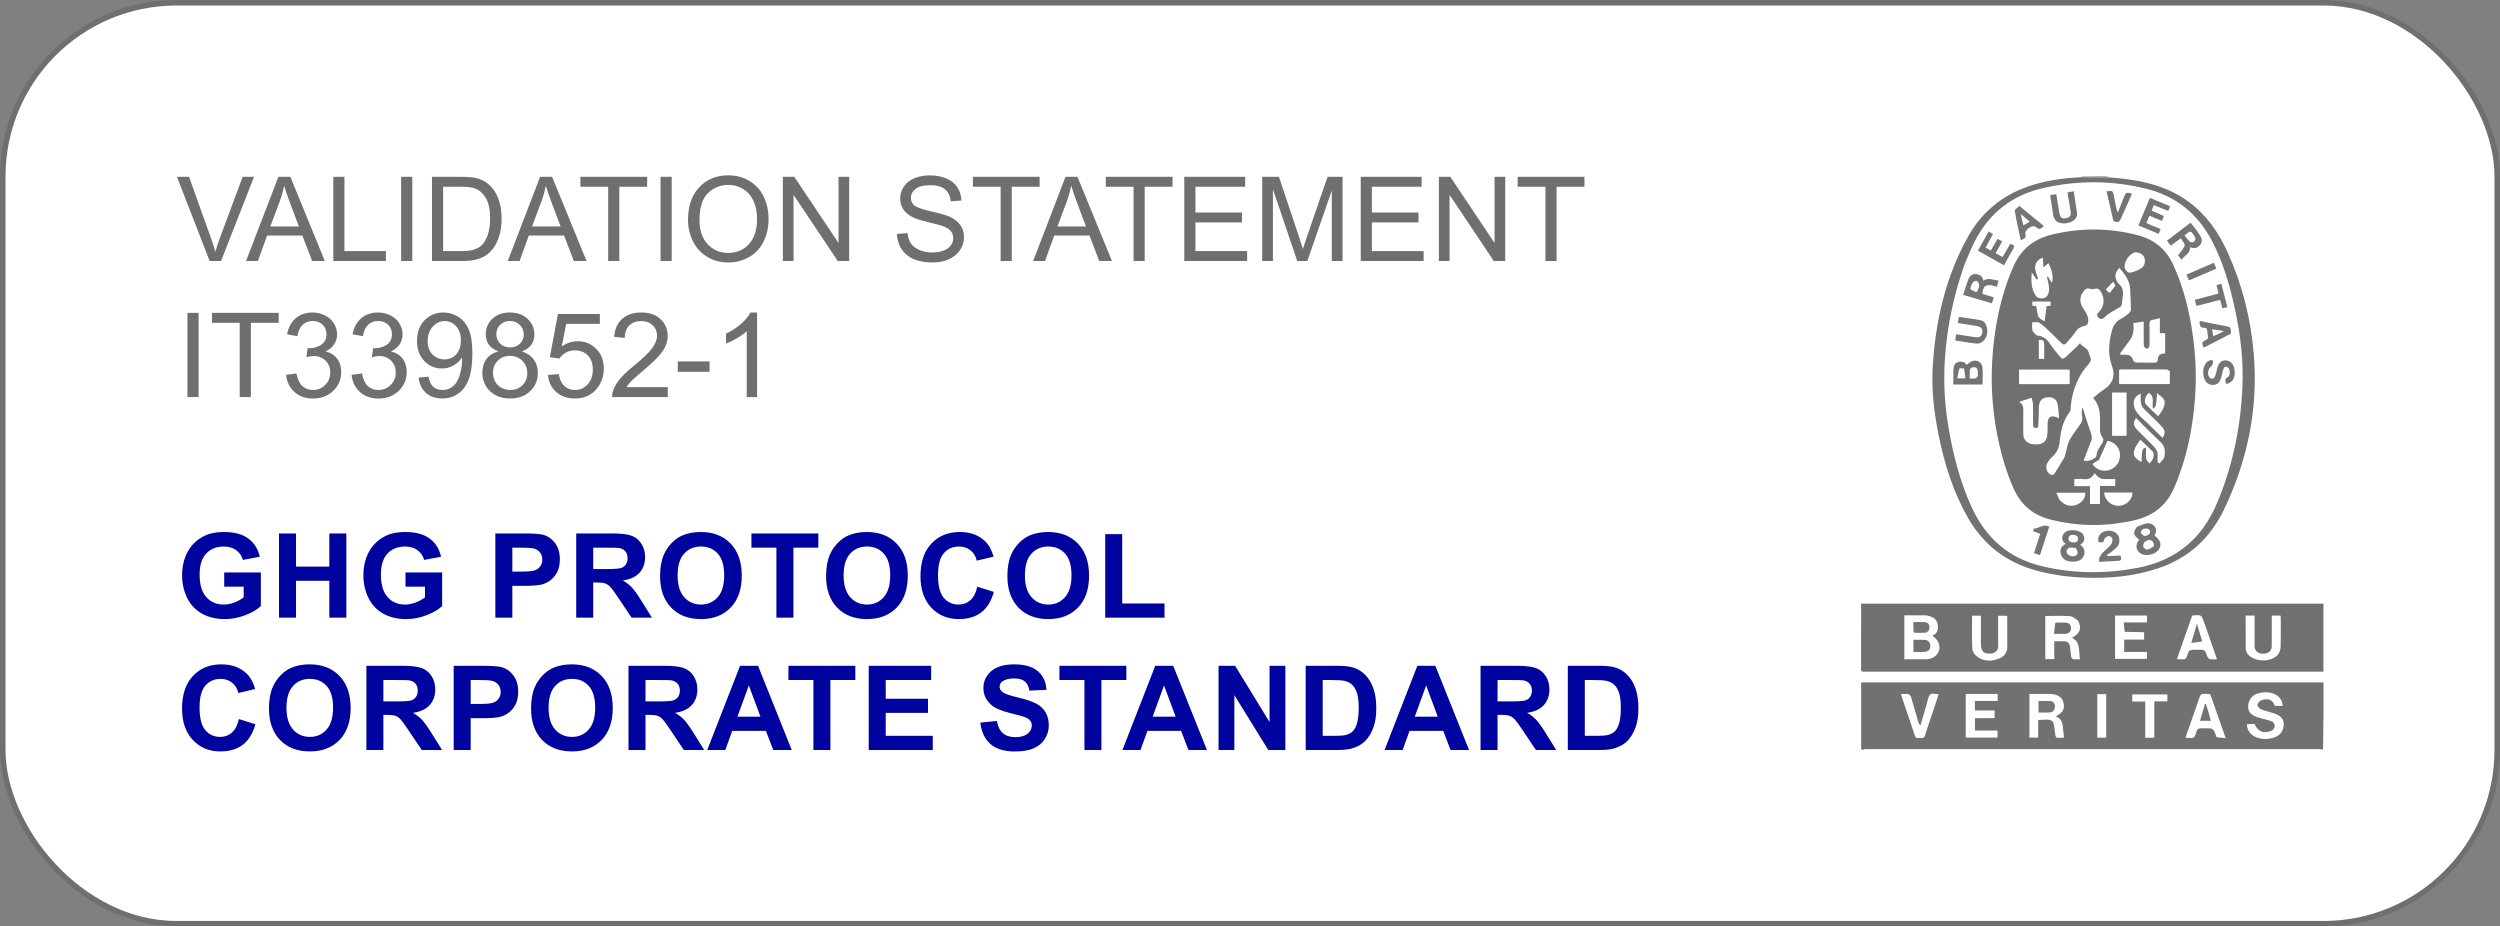 <svg width="680" height="252" viewBox="0 0 680 252" fill="none" xmlns="http://www.w3.org/2000/svg">
<rect x="0" y="0" width="680" height="252" fill="#808080" stroke="none"/>
<rect x="0.75" y="0.75" width="678.5" height="250.5" rx="47.25" fill="white"/>
<rect x="0.75" y="0.75" width="678.5" height="250.5" rx="47.25" stroke="#706F6F" stroke-width="1.5"/>
<path d="M57.016 71L48.141 48.094H51.422L57.375 64.734C57.854 66.068 58.255 67.318 58.578 68.484C58.932 67.234 59.344 65.984 59.812 64.734L66 48.094H69.094L60.125 71H57.016ZM66.922 71L75.719 48.094H78.984L88.359 71H84.906L82.234 64.062H72.656L70.141 71H66.922ZM73.531 61.594H81.297L78.906 55.25C78.177 53.323 77.635 51.74 77.281 50.5C76.99 51.969 76.578 53.427 76.047 54.875L73.531 61.594ZM90.656 71V48.094H93.688V68.297H104.969V71H90.656ZM109.109 71V48.094H112.141V71H109.109ZM117.5 71V48.094H125.391C127.172 48.094 128.531 48.203 129.469 48.422C130.781 48.724 131.901 49.271 132.828 50.062C134.036 51.083 134.938 52.391 135.531 53.984C136.135 55.568 136.438 57.38 136.438 59.422C136.438 61.161 136.234 62.703 135.828 64.047C135.422 65.391 134.901 66.505 134.266 67.391C133.63 68.266 132.932 68.958 132.172 69.469C131.422 69.969 130.51 70.349 129.438 70.609C128.375 70.87 127.151 71 125.766 71H117.5ZM120.531 68.297H125.422C126.932 68.297 128.115 68.156 128.969 67.875C129.833 67.594 130.521 67.198 131.031 66.688C131.75 65.969 132.307 65.005 132.703 63.797C133.109 62.578 133.312 61.104 133.312 59.375C133.312 56.979 132.917 55.141 132.125 53.859C131.344 52.568 130.391 51.703 129.266 51.266C128.453 50.953 127.146 50.797 125.344 50.797H120.531V68.297ZM138.109 71L146.906 48.094H150.172L159.547 71H156.094L153.422 64.062H143.844L141.328 71H138.109ZM144.719 61.594H152.484L150.094 55.25C149.365 53.323 148.823 51.74 148.469 50.5C148.177 51.969 147.766 53.427 147.234 54.875L144.719 61.594ZM165.422 71V50.797H157.875V48.094H176.031V50.797H168.453V71H165.422ZM179.672 71V48.094H182.703V71H179.672ZM187.141 59.844C187.141 56.042 188.161 53.068 190.203 50.922C192.245 48.766 194.88 47.688 198.109 47.688C200.224 47.688 202.13 48.193 203.828 49.203C205.526 50.214 206.818 51.625 207.703 53.438C208.599 55.24 209.047 57.286 209.047 59.578C209.047 61.901 208.578 63.979 207.641 65.812C206.703 67.646 205.375 69.037 203.656 69.984C201.938 70.922 200.083 71.391 198.094 71.391C195.938 71.391 194.01 70.87 192.312 69.828C190.615 68.787 189.328 67.365 188.453 65.562C187.578 63.76 187.141 61.854 187.141 59.844ZM190.266 59.891C190.266 62.651 191.005 64.828 192.484 66.422C193.974 68.005 195.839 68.797 198.078 68.797C200.359 68.797 202.234 67.995 203.703 66.391C205.182 64.787 205.922 62.51 205.922 59.562C205.922 57.698 205.604 56.073 204.969 54.688C204.344 53.292 203.422 52.214 202.203 51.453C200.995 50.682 199.635 50.297 198.125 50.297C195.979 50.297 194.13 51.036 192.578 52.516C191.036 53.984 190.266 56.443 190.266 59.891ZM212.938 71V48.094H216.047L228.078 66.078V48.094H230.984V71H227.875L215.844 53V71H212.938ZM243.969 63.641L246.828 63.391C246.964 64.537 247.276 65.479 247.766 66.219C248.266 66.948 249.036 67.542 250.078 68C251.12 68.448 252.292 68.672 253.594 68.672C254.75 68.672 255.771 68.5 256.656 68.156C257.542 67.812 258.198 67.344 258.625 66.75C259.062 66.146 259.281 65.49 259.281 64.781C259.281 64.062 259.073 63.438 258.656 62.906C258.24 62.365 257.552 61.911 256.594 61.547C255.979 61.307 254.62 60.938 252.516 60.438C250.411 59.927 248.938 59.448 248.094 59C247 58.427 246.182 57.719 245.641 56.875C245.109 56.021 244.844 55.068 244.844 54.016C244.844 52.859 245.172 51.781 245.828 50.781C246.484 49.771 247.443 49.005 248.703 48.484C249.964 47.964 251.365 47.703 252.906 47.703C254.604 47.703 256.099 47.979 257.391 48.531C258.693 49.073 259.693 49.875 260.391 50.938C261.089 52 261.464 53.203 261.516 54.547L258.609 54.766C258.453 53.318 257.922 52.224 257.016 51.484C256.12 50.745 254.792 50.375 253.031 50.375C251.198 50.375 249.859 50.714 249.016 51.391C248.182 52.057 247.766 52.865 247.766 53.812C247.766 54.635 248.062 55.312 248.656 55.844C249.24 56.375 250.76 56.922 253.219 57.484C255.688 58.036 257.38 58.521 258.297 58.938C259.63 59.552 260.615 60.333 261.25 61.281C261.885 62.219 262.203 63.302 262.203 64.531C262.203 65.75 261.854 66.901 261.156 67.984C260.458 69.057 259.453 69.896 258.141 70.5C256.839 71.094 255.37 71.391 253.734 71.391C251.661 71.391 249.922 71.088 248.516 70.484C247.12 69.88 246.021 68.974 245.219 67.766C244.427 66.547 244.01 65.172 243.969 63.641ZM272.172 71V50.797H264.625V48.094H282.781V50.797H275.203V71H272.172ZM281.016 71L289.812 48.094H293.078L302.453 71H299L296.328 64.062H286.75L284.234 71H281.016ZM287.625 61.594H295.391L293 55.25C292.271 53.323 291.729 51.74 291.375 50.5C291.083 51.969 290.672 53.427 290.141 54.875L287.625 61.594ZM308.328 71V50.797H300.781V48.094H318.938V50.797H311.359V71H308.328ZM322.125 71V48.094H338.688V50.797H325.156V57.812H337.828V60.5H325.156V68.297H339.219V71H322.125ZM343.312 71V48.094H347.875L353.297 64.312C353.797 65.823 354.161 66.953 354.391 67.703C354.651 66.87 355.057 65.646 355.609 64.031L361.094 48.094H365.172V71H362.25V51.828L355.594 71H352.859L346.234 51.5V71H343.312ZM370.125 71V48.094H386.688V50.797H373.156V57.812H385.828V60.5H373.156V68.297H387.219V71H370.125ZM391.375 71V48.094H394.484L406.516 66.078V48.094H409.422V71H406.312L394.281 53V71H391.375ZM420.359 71V50.797H412.812V48.094H430.969V50.797H423.391V71H420.359ZM50.984 108V85.094H54.016V108H50.984ZM65.203 108V87.797H57.656V85.094H75.812V87.797H68.234V108H65.203ZM77.812 101.953L80.625 101.578C80.948 103.172 81.495 104.323 82.266 105.031C83.047 105.729 83.995 106.078 85.109 106.078C86.432 106.078 87.547 105.62 88.453 104.703C89.37 103.786 89.828 102.651 89.828 101.297C89.828 100.005 89.406 98.943 88.562 98.109C87.719 97.266 86.646 96.844 85.344 96.844C84.812 96.844 84.151 96.948 83.359 97.156L83.672 94.688C83.859 94.708 84.01 94.719 84.125 94.719C85.323 94.719 86.401 94.406 87.359 93.781C88.318 93.156 88.797 92.193 88.797 90.891C88.797 89.859 88.448 89.005 87.75 88.328C87.052 87.651 86.151 87.312 85.047 87.312C83.953 87.312 83.042 87.656 82.312 88.344C81.583 89.031 81.115 90.062 80.906 91.438L78.094 90.938C78.438 89.052 79.219 87.594 80.438 86.562C81.656 85.521 83.172 85 84.984 85C86.234 85 87.385 85.271 88.438 85.812C89.49 86.344 90.292 87.073 90.844 88C91.406 88.927 91.688 89.912 91.688 90.953C91.688 91.943 91.422 92.844 90.891 93.656C90.359 94.469 89.573 95.115 88.531 95.594C89.885 95.906 90.938 96.557 91.688 97.547C92.438 98.526 92.812 99.755 92.812 101.234C92.812 103.234 92.083 104.932 90.625 106.328C89.167 107.714 87.323 108.406 85.094 108.406C83.083 108.406 81.412 107.807 80.078 106.609C78.755 105.411 78 103.859 77.812 101.953ZM95.625 101.953L98.438 101.578C98.76 103.172 99.307 104.323 100.078 105.031C100.859 105.729 101.807 106.078 102.922 106.078C104.245 106.078 105.359 105.62 106.266 104.703C107.182 103.786 107.641 102.651 107.641 101.297C107.641 100.005 107.219 98.943 106.375 98.109C105.531 97.266 104.458 96.844 103.156 96.844C102.625 96.844 101.964 96.948 101.172 97.156L101.484 94.688C101.672 94.708 101.823 94.719 101.938 94.719C103.135 94.719 104.214 94.406 105.172 93.781C106.13 93.156 106.609 92.193 106.609 90.891C106.609 89.859 106.26 89.005 105.562 88.328C104.865 87.651 103.964 87.312 102.859 87.312C101.766 87.312 100.854 87.656 100.125 88.344C99.396 89.031 98.927 90.062 98.719 91.438L95.906 90.938C96.25 89.052 97.031 87.594 98.25 86.562C99.469 85.521 100.984 85 102.797 85C104.047 85 105.198 85.271 106.25 85.812C107.302 86.344 108.104 87.073 108.656 88C109.219 88.927 109.5 89.912 109.5 90.953C109.5 91.943 109.234 92.844 108.703 93.656C108.172 94.469 107.385 95.115 106.344 95.594C107.698 95.906 108.75 96.557 109.5 97.547C110.25 98.526 110.625 99.755 110.625 101.234C110.625 103.234 109.896 104.932 108.438 106.328C106.979 107.714 105.135 108.406 102.906 108.406C100.896 108.406 99.224 107.807 97.891 106.609C96.568 105.411 95.812 103.859 95.625 101.953ZM113.844 102.703L116.547 102.453C116.776 103.724 117.214 104.646 117.859 105.219C118.505 105.792 119.333 106.078 120.344 106.078C121.208 106.078 121.964 105.88 122.609 105.484C123.266 105.089 123.802 104.562 124.219 103.906C124.635 103.24 124.984 102.344 125.266 101.219C125.547 100.094 125.688 98.948 125.688 97.781C125.688 97.656 125.682 97.469 125.672 97.219C125.109 98.115 124.339 98.844 123.359 99.406C122.391 99.958 121.339 100.234 120.203 100.234C118.307 100.234 116.703 99.547 115.391 98.172C114.078 96.797 113.422 94.984 113.422 92.734C113.422 90.412 114.104 88.542 115.469 87.125C116.844 85.708 118.562 85 120.625 85C122.115 85 123.474 85.401 124.703 86.203C125.943 87.005 126.88 88.151 127.516 89.641C128.161 91.12 128.484 93.266 128.484 96.078C128.484 99.005 128.167 101.339 127.531 103.078C126.896 104.807 125.948 106.125 124.688 107.031C123.438 107.938 121.969 108.391 120.281 108.391C118.49 108.391 117.026 107.896 115.891 106.906C114.755 105.906 114.073 104.505 113.844 102.703ZM125.359 92.594C125.359 90.979 124.927 89.698 124.062 88.75C123.208 87.802 122.177 87.328 120.969 87.328C119.719 87.328 118.63 87.838 117.703 88.859C116.776 89.88 116.312 91.203 116.312 92.828C116.312 94.287 116.75 95.474 117.625 96.391C118.51 97.297 119.599 97.75 120.891 97.75C122.193 97.75 123.26 97.297 124.094 96.391C124.938 95.474 125.359 94.208 125.359 92.594ZM135.562 95.578C134.396 95.151 133.531 94.542 132.969 93.75C132.406 92.958 132.125 92.01 132.125 90.906C132.125 89.24 132.724 87.838 133.922 86.703C135.12 85.568 136.714 85 138.703 85C140.703 85 142.312 85.583 143.531 86.75C144.75 87.906 145.359 89.318 145.359 90.984C145.359 92.047 145.078 92.974 144.516 93.766C143.964 94.547 143.12 95.151 141.984 95.578C143.391 96.037 144.458 96.776 145.188 97.797C145.927 98.818 146.297 100.036 146.297 101.453C146.297 103.411 145.604 105.057 144.219 106.391C142.833 107.724 141.01 108.391 138.75 108.391C136.49 108.391 134.667 107.724 133.281 106.391C131.896 105.047 131.203 103.375 131.203 101.375C131.203 99.885 131.578 98.641 132.328 97.641C133.089 96.63 134.167 95.943 135.562 95.578ZM135 90.812C135 91.896 135.349 92.781 136.047 93.469C136.745 94.156 137.651 94.5 138.766 94.5C139.849 94.5 140.734 94.162 141.422 93.484C142.12 92.797 142.469 91.958 142.469 90.969C142.469 89.938 142.109 89.073 141.391 88.375C140.682 87.667 139.797 87.312 138.734 87.312C137.661 87.312 136.771 87.656 136.062 88.344C135.354 89.031 135 89.854 135 90.812ZM134.094 101.391C134.094 102.193 134.281 102.969 134.656 103.719C135.042 104.469 135.609 105.052 136.359 105.469C137.109 105.875 137.917 106.078 138.781 106.078C140.125 106.078 141.234 105.646 142.109 104.781C142.984 103.917 143.422 102.818 143.422 101.484C143.422 100.13 142.969 99.01 142.062 98.125C141.167 97.24 140.042 96.797 138.688 96.797C137.365 96.797 136.266 97.234 135.391 98.109C134.526 98.984 134.094 100.078 134.094 101.391ZM149.047 102L152 101.75C152.219 103.188 152.724 104.271 153.516 105C154.318 105.719 155.281 106.078 156.406 106.078C157.76 106.078 158.906 105.568 159.844 104.547C160.781 103.526 161.25 102.172 161.25 100.484C161.25 98.88 160.797 97.615 159.891 96.688C158.995 95.76 157.818 95.297 156.359 95.297C155.453 95.297 154.635 95.505 153.906 95.922C153.177 96.328 152.604 96.859 152.188 97.516L149.547 97.172L151.766 85.406H163.156V88.094H154.016L152.781 94.25C154.156 93.292 155.599 92.812 157.109 92.812C159.109 92.812 160.797 93.505 162.172 94.891C163.547 96.276 164.234 98.057 164.234 100.234C164.234 102.307 163.63 104.099 162.422 105.609C160.953 107.464 158.948 108.391 156.406 108.391C154.323 108.391 152.62 107.807 151.297 106.641C149.984 105.474 149.234 103.927 149.047 102ZM181.641 105.297V108H166.5C166.479 107.323 166.589 106.672 166.828 106.047C167.214 105.016 167.828 104 168.672 103C169.526 102 170.755 100.844 172.359 99.531C174.849 97.49 176.531 95.875 177.406 94.688C178.281 93.49 178.719 92.359 178.719 91.297C178.719 90.182 178.318 89.245 177.516 88.484C176.724 87.713 175.688 87.328 174.406 87.328C173.052 87.328 171.969 87.734 171.156 88.547C170.344 89.359 169.932 90.484 169.922 91.922L167.031 91.625C167.229 89.469 167.974 87.828 169.266 86.703C170.557 85.568 172.292 85 174.469 85C176.667 85 178.406 85.609 179.688 86.828C180.969 88.047 181.609 89.557 181.609 91.359C181.609 92.276 181.422 93.177 181.047 94.062C180.672 94.948 180.047 95.88 179.172 96.859C178.307 97.838 176.865 99.182 174.844 100.891C173.156 102.307 172.073 103.271 171.594 103.781C171.115 104.281 170.719 104.786 170.406 105.297H181.641ZM184.359 101.125V98.297H193V101.125H184.359ZM205.922 108H203.109V90.078C202.432 90.724 201.542 91.37 200.438 92.016C199.344 92.662 198.359 93.146 197.484 93.469V90.75C199.057 90.01 200.432 89.115 201.609 88.062C202.786 87.01 203.62 85.99 204.109 85H205.922V108Z" fill="#706F6F"/>
<path d="M60.984 159.578V155.719H70.953V164.844C69.984 165.781 68.578 166.609 66.734 167.328C64.901 168.036 63.042 168.391 61.156 168.391C58.76 168.391 56.672 167.891 54.891 166.891C53.109 165.88 51.771 164.443 50.875 162.578C49.979 160.703 49.531 158.667 49.531 156.469C49.531 154.083 50.031 151.964 51.031 150.109C52.031 148.255 53.495 146.833 55.422 145.844C56.891 145.083 58.719 144.703 60.906 144.703C63.75 144.703 65.969 145.302 67.562 146.5C69.167 147.688 70.198 149.333 70.656 151.438L66.062 152.297C65.74 151.172 65.13 150.286 64.234 149.641C63.349 148.984 62.24 148.656 60.906 148.656C58.885 148.656 57.276 149.297 56.078 150.578C54.891 151.859 54.297 153.76 54.297 156.281C54.297 159 54.901 161.042 56.109 162.406C57.318 163.76 58.901 164.438 60.859 164.438C61.828 164.438 62.797 164.25 63.766 163.875C64.745 163.49 65.583 163.026 66.281 162.484V159.578H60.984ZM75.89 168V145.094H80.515V154.109H89.578V145.094H94.203V168H89.578V157.984H80.515V168H75.89ZM110.296 159.578V155.719H120.264V164.844C119.296 165.781 117.889 166.609 116.046 167.328C114.212 168.036 112.353 168.391 110.467 168.391C108.072 168.391 105.983 167.891 104.202 166.891C102.421 165.88 101.082 164.443 100.186 162.578C99.29 160.703 98.843 158.667 98.843 156.469C98.843 154.083 99.343 151.964 100.342 150.109C101.342 148.255 102.806 146.833 104.733 145.844C106.202 145.083 108.03 144.703 110.217 144.703C113.061 144.703 115.28 145.302 116.874 146.5C118.478 147.688 119.509 149.333 119.967 151.438L115.374 152.297C115.051 151.172 114.441 150.286 113.546 149.641C112.66 148.984 111.551 148.656 110.217 148.656C108.197 148.656 106.587 149.297 105.389 150.578C104.202 151.859 103.608 153.76 103.608 156.281C103.608 159 104.212 161.042 105.421 162.406C106.629 163.76 108.212 164.438 110.171 164.438C111.139 164.438 112.108 164.25 113.077 163.875C114.056 163.49 114.895 163.026 115.592 162.484V159.578H110.296ZM134.732 168V145.094H142.154C144.966 145.094 146.8 145.208 147.654 145.438C148.966 145.781 150.065 146.531 150.951 147.688C151.836 148.833 152.279 150.318 152.279 152.141C152.279 153.547 152.024 154.729 151.513 155.688C151.003 156.646 150.352 157.401 149.56 157.953C148.779 158.495 147.982 158.854 147.169 159.031C146.065 159.25 144.466 159.359 142.372 159.359H139.357V168H134.732ZM139.357 148.969V155.469H141.888C143.711 155.469 144.93 155.349 145.544 155.109C146.159 154.87 146.638 154.495 146.982 153.984C147.336 153.474 147.513 152.88 147.513 152.203C147.513 151.37 147.268 150.682 146.779 150.141C146.289 149.599 145.669 149.26 144.919 149.125C144.367 149.021 143.258 148.969 141.591 148.969H139.357ZM156.731 168V145.094H166.466C168.914 145.094 170.69 145.302 171.794 145.719C172.908 146.125 173.799 146.854 174.466 147.906C175.132 148.958 175.466 150.161 175.466 151.516C175.466 153.234 174.96 154.656 173.95 155.781C172.94 156.896 171.429 157.599 169.419 157.891C170.419 158.474 171.242 159.115 171.887 159.812C172.544 160.51 173.424 161.75 174.528 163.531L177.325 168H171.794L168.45 163.016C167.262 161.234 166.45 160.115 166.012 159.656C165.575 159.188 165.111 158.87 164.622 158.703C164.132 158.526 163.356 158.438 162.294 158.438H161.356V168H156.731ZM161.356 154.781H164.778C166.997 154.781 168.382 154.688 168.934 154.5C169.486 154.312 169.919 153.99 170.231 153.531C170.544 153.073 170.7 152.5 170.7 151.812C170.7 151.042 170.492 150.422 170.075 149.953C169.669 149.474 169.091 149.172 168.341 149.047C167.966 148.995 166.841 148.969 164.966 148.969H161.356V154.781ZM179.543 156.688C179.543 154.354 179.892 152.396 180.59 150.812C181.111 149.646 181.819 148.599 182.715 147.672C183.621 146.745 184.611 146.057 185.684 145.609C187.111 145.005 188.757 144.703 190.621 144.703C193.996 144.703 196.694 145.75 198.715 147.844C200.746 149.938 201.762 152.849 201.762 156.578C201.762 160.276 200.757 163.172 198.746 165.266C196.736 167.349 194.048 168.391 190.684 168.391C187.277 168.391 184.569 167.354 182.559 165.281C180.548 163.198 179.543 160.333 179.543 156.688ZM184.309 156.531C184.309 159.125 184.908 161.094 186.106 162.438C187.304 163.771 188.824 164.438 190.668 164.438C192.512 164.438 194.022 163.776 195.199 162.453C196.387 161.12 196.981 159.125 196.981 156.469C196.981 153.844 196.402 151.885 195.246 150.594C194.1 149.302 192.574 148.656 190.668 148.656C188.762 148.656 187.225 149.312 186.059 150.625C184.892 151.927 184.309 153.896 184.309 156.531ZM211.183 168V148.969H204.386V145.094H222.589V148.969H215.808V168H211.183ZM224.698 156.688C224.698 154.354 225.047 152.396 225.745 150.812C226.266 149.646 226.974 148.599 227.87 147.672C228.776 146.745 229.766 146.057 230.839 145.609C232.266 145.005 233.912 144.703 235.776 144.703C239.151 144.703 241.849 145.75 243.87 147.844C245.901 149.938 246.917 152.849 246.917 156.578C246.917 160.276 245.912 163.172 243.901 165.266C241.891 167.349 239.203 168.391 235.839 168.391C232.432 168.391 229.724 167.354 227.714 165.281C225.703 163.198 224.698 160.333 224.698 156.688ZM229.464 156.531C229.464 159.125 230.063 161.094 231.261 162.438C232.459 163.771 233.979 164.438 235.823 164.438C237.667 164.438 239.177 163.776 240.354 162.453C241.542 161.12 242.136 159.125 242.136 156.469C242.136 153.844 241.557 151.885 240.401 150.594C239.255 149.302 237.729 148.656 235.823 148.656C233.917 148.656 232.38 149.312 231.214 150.625C230.047 151.927 229.464 153.896 229.464 156.531ZM265.838 159.578L270.322 161C269.635 163.5 268.489 165.359 266.885 166.578C265.291 167.786 263.265 168.391 260.807 168.391C257.765 168.391 255.265 167.354 253.307 165.281C251.349 163.198 250.369 160.354 250.369 156.75C250.369 152.938 251.354 149.979 253.322 147.875C255.291 145.76 257.88 144.703 261.088 144.703C263.89 144.703 266.166 145.531 267.916 147.188C268.958 148.167 269.739 149.573 270.26 151.406L265.682 152.5C265.411 151.312 264.843 150.375 263.979 149.688C263.125 149 262.083 148.656 260.854 148.656C259.156 148.656 257.776 149.266 256.713 150.484C255.661 151.703 255.135 153.677 255.135 156.406C255.135 159.302 255.656 161.365 256.697 162.594C257.739 163.823 259.093 164.438 260.76 164.438C261.989 164.438 263.046 164.047 263.932 163.266C264.817 162.484 265.453 161.255 265.838 159.578ZM274.009 156.688C274.009 154.354 274.358 152.396 275.056 150.812C275.577 149.646 276.285 148.599 277.181 147.672C278.087 146.745 279.077 146.057 280.15 145.609C281.577 145.005 283.223 144.703 285.087 144.703C288.462 144.703 291.16 145.75 293.181 147.844C295.212 149.938 296.228 152.849 296.228 156.578C296.228 160.276 295.223 163.172 293.212 165.266C291.202 167.349 288.515 168.391 285.15 168.391C281.744 168.391 279.035 167.354 277.025 165.281C275.015 163.198 274.009 160.333 274.009 156.688ZM278.775 156.531C278.775 159.125 279.374 161.094 280.572 162.438C281.77 163.771 283.291 164.438 285.134 164.438C286.978 164.438 288.489 163.776 289.666 162.453C290.853 161.12 291.447 159.125 291.447 156.469C291.447 153.844 290.869 151.885 289.712 150.594C288.567 149.302 287.041 148.656 285.134 148.656C283.228 148.656 281.692 149.312 280.525 150.625C279.358 151.927 278.775 153.896 278.775 156.531ZM300.618 168V145.281H305.243V164.141H316.743V168H300.618ZM64.984 195.578L69.469 197C68.781 199.5 67.635 201.359 66.031 202.578C64.438 203.786 62.411 204.391 59.953 204.391C56.911 204.391 54.411 203.354 52.453 201.281C50.495 199.198 49.516 196.354 49.516 192.75C49.516 188.938 50.5 185.979 52.469 183.875C54.438 181.76 57.026 180.703 60.234 180.703C63.036 180.703 65.312 181.531 67.062 183.188C68.104 184.167 68.885 185.573 69.406 187.406L64.828 188.5C64.557 187.312 63.99 186.375 63.125 185.688C62.271 185 61.229 184.656 60 184.656C58.302 184.656 56.922 185.266 55.859 186.484C54.807 187.703 54.281 189.677 54.281 192.406C54.281 195.302 54.802 197.365 55.844 198.594C56.885 199.823 58.24 200.438 59.906 200.438C61.135 200.438 62.193 200.047 63.078 199.266C63.964 198.484 64.599 197.255 64.984 195.578ZM73.156 192.688C73.156 190.354 73.505 188.396 74.203 186.812C74.723 185.646 75.432 184.599 76.328 183.672C77.234 182.745 78.223 182.057 79.296 181.609C80.723 181.005 82.369 180.703 84.234 180.703C87.609 180.703 90.307 181.75 92.328 183.844C94.359 185.938 95.374 188.849 95.374 192.578C95.374 196.276 94.369 199.172 92.359 201.266C90.348 203.349 87.661 204.391 84.296 204.391C80.89 204.391 78.182 203.354 76.171 201.281C74.161 199.198 73.156 196.333 73.156 192.688ZM77.921 192.531C77.921 195.125 78.52 197.094 79.718 198.438C80.916 199.771 82.437 200.438 84.281 200.438C86.124 200.438 87.635 199.776 88.812 198.453C89.999 197.12 90.593 195.125 90.593 192.469C90.593 189.844 90.015 187.885 88.859 186.594C87.713 185.302 86.187 184.656 84.281 184.656C82.374 184.656 80.838 185.312 79.671 186.625C78.505 187.927 77.921 189.896 77.921 192.531ZM99.655 204V181.094H109.389C111.837 181.094 113.613 181.302 114.717 181.719C115.832 182.125 116.723 182.854 117.389 183.906C118.056 184.958 118.389 186.161 118.389 187.516C118.389 189.234 117.884 190.656 116.874 191.781C115.863 192.896 114.353 193.599 112.342 193.891C113.342 194.474 114.165 195.115 114.811 195.812C115.467 196.51 116.348 197.75 117.452 199.531L120.249 204H114.717L111.374 199.016C110.186 197.234 109.374 196.115 108.936 195.656C108.499 195.188 108.035 194.87 107.546 194.703C107.056 194.526 106.28 194.438 105.217 194.438H104.28V204H99.655ZM104.28 190.781H107.702C109.921 190.781 111.306 190.688 111.858 190.5C112.41 190.312 112.842 189.99 113.155 189.531C113.467 189.073 113.624 188.5 113.624 187.812C113.624 187.042 113.415 186.422 112.999 185.953C112.592 185.474 112.014 185.172 111.264 185.047C110.889 184.995 109.764 184.969 107.889 184.969H104.28V190.781ZM123.404 204V181.094H130.826C133.639 181.094 135.472 181.208 136.326 181.438C137.639 181.781 138.738 182.531 139.623 183.688C140.509 184.833 140.951 186.318 140.951 188.141C140.951 189.547 140.696 190.729 140.186 191.688C139.675 192.646 139.024 193.401 138.232 193.953C137.451 194.495 136.654 194.854 135.842 195.031C134.738 195.25 133.139 195.359 131.045 195.359H128.029V204H123.404ZM128.029 184.969V191.469H130.561C132.384 191.469 133.602 191.349 134.217 191.109C134.831 190.87 135.311 190.495 135.654 189.984C136.009 189.474 136.186 188.88 136.186 188.203C136.186 187.37 135.941 186.682 135.451 186.141C134.962 185.599 134.342 185.26 133.592 185.125C133.04 185.021 131.93 184.969 130.264 184.969H128.029ZM144.451 192.688C144.451 190.354 144.8 188.396 145.497 186.812C146.018 185.646 146.727 184.599 147.622 183.672C148.529 182.745 149.518 182.057 150.591 181.609C152.018 181.005 153.664 180.703 155.529 180.703C158.904 180.703 161.602 181.75 163.622 183.844C165.654 185.938 166.669 188.849 166.669 192.578C166.669 196.276 165.664 199.172 163.654 201.266C161.643 203.349 158.956 204.391 155.591 204.391C152.185 204.391 149.477 203.354 147.466 201.281C145.456 199.198 144.451 196.333 144.451 192.688ZM149.216 192.531C149.216 195.125 149.815 197.094 151.013 198.438C152.211 199.771 153.732 200.438 155.576 200.438C157.419 200.438 158.93 199.776 160.107 198.453C161.294 197.12 161.888 195.125 161.888 192.469C161.888 189.844 161.31 187.885 160.154 186.594C159.008 185.302 157.482 184.656 155.576 184.656C153.669 184.656 152.133 185.312 150.966 186.625C149.8 187.927 149.216 189.896 149.216 192.531ZM170.95 204V181.094H180.684C183.132 181.094 184.908 181.302 186.012 181.719C187.127 182.125 188.018 182.854 188.684 183.906C189.351 184.958 189.684 186.161 189.684 187.516C189.684 189.234 189.179 190.656 188.169 191.781C187.158 192.896 185.648 193.599 183.637 193.891C184.637 194.474 185.46 195.115 186.106 195.812C186.762 196.51 187.643 197.75 188.747 199.531L191.544 204H186.012L182.669 199.016C181.481 197.234 180.669 196.115 180.231 195.656C179.794 195.188 179.33 194.87 178.841 194.703C178.351 194.526 177.575 194.438 176.512 194.438H175.575V204H170.95ZM175.575 190.781H178.997C181.216 190.781 182.601 190.688 183.153 190.5C183.705 190.312 184.137 189.99 184.45 189.531C184.762 189.073 184.919 188.5 184.919 187.812C184.919 187.042 184.71 186.422 184.294 185.953C183.887 185.474 183.309 185.172 182.559 185.047C182.184 184.995 181.059 184.969 179.184 184.969H175.575V190.781ZM215.356 204H210.324L208.324 198.797H199.168L197.277 204H192.371L201.293 181.094H206.184L215.356 204ZM206.84 194.938L203.684 186.438L200.59 194.938H206.84ZM221.246 204V184.969H214.449V181.094H232.652V184.969H225.871V204H221.246ZM236.292 204V181.094H253.276V184.969H240.917V190.047H252.417V193.906H240.917V200.141H253.714V204H236.292ZM266.65 196.547L271.15 196.109C271.421 197.62 271.968 198.729 272.791 199.438C273.624 200.146 274.744 200.5 276.15 200.5C277.64 200.5 278.759 200.188 279.509 199.562C280.27 198.927 280.65 198.188 280.65 197.344C280.65 196.802 280.489 196.344 280.166 195.969C279.853 195.583 279.301 195.25 278.509 194.969C277.968 194.781 276.733 194.448 274.806 193.969C272.327 193.354 270.587 192.599 269.587 191.703C268.181 190.443 267.478 188.906 267.478 187.094C267.478 185.927 267.806 184.839 268.462 183.828C269.129 182.807 270.082 182.031 271.322 181.5C272.572 180.969 274.077 180.703 275.837 180.703C278.712 180.703 280.874 181.333 282.322 182.594C283.78 183.854 284.546 185.536 284.619 187.641L279.994 187.844C279.796 186.667 279.369 185.823 278.712 185.312C278.067 184.792 277.093 184.531 275.791 184.531C274.447 184.531 273.395 184.807 272.634 185.359C272.145 185.714 271.9 186.188 271.9 186.781C271.9 187.323 272.129 187.786 272.587 188.172C273.171 188.661 274.587 189.172 276.837 189.703C279.087 190.234 280.749 190.786 281.822 191.359C282.905 191.922 283.749 192.698 284.353 193.688C284.968 194.667 285.275 195.88 285.275 197.328C285.275 198.641 284.91 199.87 284.181 201.016C283.452 202.161 282.421 203.016 281.087 203.578C279.754 204.13 278.093 204.406 276.103 204.406C273.207 204.406 270.983 203.74 269.431 202.406C267.879 201.062 266.952 199.109 266.65 196.547ZM294.962 204V184.969H288.165V181.094H306.368V184.969H299.587V204H294.962ZM328.289 204H323.258L321.258 198.797H312.102L310.211 204H305.305L314.227 181.094H319.117L328.289 204ZM319.774 194.938L316.617 186.438L313.524 194.938H319.774ZM331.445 204V181.094H335.945L345.32 196.391V181.094H349.617V204H344.976L335.742 189.062V204H331.445ZM355.147 181.094H363.601C365.507 181.094 366.96 181.24 367.96 181.531C369.304 181.927 370.455 182.63 371.413 183.641C372.371 184.651 373.101 185.891 373.601 187.359C374.101 188.818 374.351 190.62 374.351 192.766C374.351 194.651 374.116 196.276 373.647 197.641C373.075 199.307 372.257 200.656 371.194 201.688C370.392 202.469 369.309 203.078 367.944 203.516C366.924 203.839 365.559 204 363.851 204H355.147V181.094ZM359.772 184.969V200.141H363.226C364.517 200.141 365.45 200.068 366.022 199.922C366.772 199.734 367.392 199.417 367.882 198.969C368.382 198.521 368.788 197.786 369.101 196.766C369.413 195.734 369.569 194.333 369.569 192.562C369.569 190.792 369.413 189.432 369.101 188.484C368.788 187.536 368.351 186.797 367.788 186.266C367.226 185.734 366.512 185.375 365.647 185.188C365.002 185.042 363.736 184.969 361.851 184.969H359.772ZM399.584 204H394.553L392.553 198.797H383.397L381.506 204H376.6L385.522 181.094H390.413L399.584 204ZM391.069 194.938L387.913 186.438L384.819 194.938H391.069ZM402.709 204V181.094H412.443C414.891 181.094 416.667 181.302 417.771 181.719C418.886 182.125 419.776 182.854 420.443 183.906C421.11 184.958 421.443 186.161 421.443 187.516C421.443 189.234 420.938 190.656 419.927 191.781C418.917 192.896 417.407 193.599 415.396 193.891C416.396 194.474 417.219 195.115 417.865 195.812C418.521 196.51 419.401 197.75 420.506 199.531L423.302 204H417.771L414.427 199.016C413.24 197.234 412.427 196.115 411.99 195.656C411.552 195.188 411.089 194.87 410.599 194.703C410.11 194.526 409.334 194.438 408.271 194.438H407.334V204H402.709ZM407.334 190.781H410.756C412.974 190.781 414.36 190.688 414.912 190.5C415.464 190.312 415.896 189.99 416.209 189.531C416.521 189.073 416.677 188.5 416.677 187.812C416.677 187.042 416.469 186.422 416.052 185.953C415.646 185.474 415.068 185.172 414.318 185.047C413.943 184.995 412.818 184.969 410.943 184.969H407.334V190.781ZM426.443 181.094H434.896C436.802 181.094 438.255 181.24 439.255 181.531C440.599 181.927 441.75 182.63 442.708 183.641C443.666 184.651 444.396 185.891 444.896 187.359C445.396 188.818 445.646 190.62 445.646 192.766C445.646 194.651 445.411 196.276 444.943 197.641C444.37 199.307 443.552 200.656 442.489 201.688C441.687 202.469 440.604 203.078 439.239 203.516C438.219 203.839 436.854 204 435.146 204H426.443V181.094ZM431.068 184.969V200.141H434.521C435.812 200.141 436.745 200.068 437.318 199.922C438.068 199.734 438.687 199.417 439.177 198.969C439.677 198.521 440.083 197.786 440.396 196.766C440.708 195.734 440.864 194.333 440.864 192.562C440.864 190.792 440.708 189.432 440.396 188.484C440.083 187.536 439.646 186.797 439.083 186.266C438.521 185.734 437.807 185.375 436.943 185.188C436.297 185.042 435.031 184.969 433.146 184.969H431.068Z" fill="#00049E"/>
<path d="M507.083 182.688C506.549 182.715 506.214 182.691 506.216 182.076C506.233 176.146 506.226 170.216 506.226 164.206C548.154 164.206 590.03 164.206 631.97 164.206C631.97 170.333 631.97 176.447 631.97 182.688C590.352 182.688 548.765 182.688 507.083 182.688ZM523.84 167.363C521.899 167.363 519.957 167.363 517.976 167.363C517.976 171.393 517.976 175.31 517.976 179.328C519.81 179.328 521.585 179.332 523.36 179.324C523.763 179.323 524.172 179.318 524.567 179.253C526.988 178.856 528.242 176.618 527.141 174.532C526.801 173.886 526.15 173.403 525.639 172.843C526.896 172.392 527.238 171.358 527.085 170.052C526.907 168.54 526.015 167.755 523.84 167.363ZM565.225 168.778C564.51 168.366 563.817 167.653 563.078 167.601C560.849 167.443 558.603 167.544 556.314 167.544C556.314 171.388 556.314 175.307 556.314 179.277C557.133 179.277 557.892 179.277 558.758 179.277C558.758 177.663 558.758 176.098 558.758 174.426C559.66 174.426 560.46 174.453 561.257 174.419C562.338 174.373 562.895 174.949 563.053 175.932C563.192 176.792 563.191 177.675 563.334 178.534C563.382 178.82 563.655 179.248 563.882 179.289C564.481 179.396 565.111 179.325 565.735 179.325C565.441 174.903 565.291 174.503 563.608 173.487C565.817 172.248 566.314 170.912 565.225 168.778ZM577.928 171.854C577.842 171.049 577.756 170.243 577.654 169.295C579.877 169.295 581.912 169.295 583.981 169.295C583.981 168.58 583.981 167.995 583.981 167.424C581.037 167.424 578.165 167.424 575.3 167.424C575.3 171.412 575.3 175.307 575.3 179.217C578.236 179.217 581.107 179.217 583.992 179.217C583.992 178.575 583.992 178.018 583.992 177.331C581.9 177.331 579.863 177.331 577.782 177.331C577.782 176.172 577.782 175.143 577.782 173.972C579.613 173.972 581.408 173.972 583.204 173.972C583.204 173.231 583.204 172.634 583.204 172.062C583.099 172.006 583.041 171.948 582.982 171.947C581.365 171.925 579.749 171.909 577.928 171.854ZM541.94 177.72C539.716 178.06 538.81 177.315 538.81 175.141C538.809 172.592 538.809 170.043 538.809 167.457C537.957 167.457 537.208 167.457 536.403 167.457C536.403 170.521 536.315 173.516 536.465 176.5C536.502 177.238 537.152 178.15 537.788 178.614C539.615 179.946 541.683 179.964 543.738 179.124C545.127 178.557 545.974 177.548 545.972 175.96C545.968 173.234 545.978 170.507 545.972 167.781C545.972 167.662 545.881 167.544 545.851 167.472C545.041 167.472 544.289 167.472 543.487 167.472C543.487 170.251 543.459 172.943 543.501 175.633C543.517 176.7 543.101 177.365 541.94 177.72ZM611.082 177.416C612.47 180.169 617.822 180.361 619.643 177.999C620.077 177.437 620.316 176.593 620.338 175.869C620.42 173.243 620.373 170.614 620.368 167.986C620.368 167.798 620.315 167.61 620.29 167.445C619.465 167.445 618.716 167.445 617.918 167.445C617.918 170.259 617.925 172.986 617.915 175.712C617.91 177.034 617.075 177.784 615.625 177.81C614.144 177.837 613.26 177.061 613.242 175.692C613.228 174.58 613.24 173.468 613.24 172.357C613.24 170.718 613.24 169.08 613.24 167.431C612.355 167.431 611.603 167.431 610.816 167.431C610.816 170.466 610.81 173.426 610.824 176.386C610.826 176.68 610.951 176.974 611.082 177.416ZM599.982 170.586C599.849 170.205 599.713 169.825 599.581 169.443C598.805 167.205 598.805 167.205 596.435 167.396C596.403 167.399 596.372 167.419 596.263 167.461C594.906 171.337 593.531 175.265 592.109 179.327C592.756 179.327 593.259 179.291 593.755 179.336C594.316 179.386 594.585 179.186 594.77 178.637C595.421 176.712 595.444 176.719 597.52 176.719C597.621 176.719 597.722 176.719 597.824 176.719C599.728 176.719 599.71 176.726 600.371 178.513C600.487 178.826 600.795 179.228 601.078 179.287C601.653 179.408 602.272 179.324 603.027 179.324C602.002 176.373 601.022 173.553 599.982 170.586Z" fill="#716F70"/>
<path d="M506.408 204C506.347 203.789 506.233 203.579 506.232 203.368C506.223 197.606 506.225 191.843 506.227 186.08C506.227 185.95 506.254 185.819 506.276 185.619C548.163 185.619 590.031 185.619 632 185.619C632 191.71 632 197.796 631.873 203.869C631.449 203.825 631.152 203.764 630.854 203.764C589.716 203.76 548.577 203.76 507.438 203.77C507.095 203.77 506.752 203.92 506.408 204ZM560.955 190.246C560.142 189.132 558.954 188.81 557.674 188.761C556.43 188.714 555.183 188.747 553.937 188.745C553.281 188.745 552.626 188.745 552.004 188.745C552.004 192.78 552.004 196.7 552.004 200.629C552.814 200.629 553.54 200.629 554.374 200.629C554.374 199.811 554.374 199.045 554.374 198.279C554.374 197.48 554.374 196.68 554.374 195.862C554.722 195.837 554.955 195.821 555.188 195.805C558.402 195.59 558.589 195.747 558.917 198.956C559.101 200.758 559.102 200.759 560.923 200.682C561.083 200.676 561.241 200.635 561.419 200.607C561.293 199.5 561.17 198.435 561.052 197.37C560.922 196.19 560.353 195.311 559.151 194.834C561.371 193.781 561.902 192.449 560.955 190.246ZM538.492 188.743C537.227 188.743 535.962 188.743 534.678 188.743C534.678 192.808 534.678 196.726 534.678 200.63C537.623 200.63 540.496 200.63 543.331 200.63C543.331 199.96 543.331 199.375 543.331 198.706C541.236 198.706 539.228 198.706 537.189 198.706C537.189 197.563 537.189 196.51 537.189 195.341C539.027 195.341 540.794 195.341 542.537 195.341C542.537 194.605 542.537 193.986 542.537 193.251C540.698 193.251 538.934 193.251 537.184 193.251C537.184 192.337 537.184 191.545 537.184 190.645C539.284 190.645 541.318 190.645 543.364 190.645C543.364 189.976 543.364 189.418 543.364 188.743C541.772 188.743 540.233 188.743 538.492 188.743ZM619.52 189.26C617.781 188.106 615.895 188.073 613.994 188.671C612.433 189.163 611.483 190.622 611.494 192.232C611.504 193.642 612.273 194.506 614.043 195.083C614.427 195.208 614.817 195.314 615.206 195.422C615.984 195.638 616.777 195.812 617.539 196.074C618.202 196.302 618.747 196.691 618.7 197.526C618.655 198.331 618.145 198.698 617.446 198.913C615.471 199.522 614.164 198.919 613.207 196.891C612.577 196.925 611.919 196.96 611.168 197C611.213 198.548 611.939 199.571 613.145 200.26C614.696 201.145 616.377 201.148 618.055 200.75C620.018 200.286 621.101 198.993 621.176 197.16C621.24 195.587 620.416 194.632 618.364 193.968C617.244 193.606 616.076 193.372 614.993 192.926C614.562 192.748 613.998 192.122 614.038 191.759C614.09 191.284 614.601 190.619 615.054 190.473C616.6 189.977 618.058 189.988 618.772 191.994C619.478 191.994 620.169 191.994 620.882 191.994C620.851 190.866 620.402 190.035 619.52 189.26ZM602.897 200.501C603.677 200.591 604.457 200.681 605.395 200.789C604.114 197.142 602.934 193.747 601.728 190.362C601.028 188.398 601.578 188.818 599.47 188.732C598.824 188.706 598.532 188.917 598.321 189.537C597.15 192.974 595.928 196.394 594.728 199.822C594.635 200.088 594.579 200.367 594.487 200.713C594.993 200.713 595.403 200.661 595.795 200.723C596.627 200.856 596.967 200.487 597.196 199.713C597.676 198.084 597.721 198.097 599.415 198.096C599.516 198.096 599.617 198.096 599.718 198.096C602.09 198.096 602.09 198.096 602.897 200.501ZM519.004 188.745C518.388 188.745 517.772 188.745 517.133 188.745C517.16 189.027 517.152 189.131 517.182 189.223C518.408 192.859 519.652 196.489 520.856 200.131C521.166 201.07 521.889 200.618 522.447 200.701C522.961 200.778 523.385 200.743 523.593 200.063C524.214 198.036 524.925 196.037 525.598 194.025C526.171 192.31 526.739 190.594 527.314 188.863C524.908 188.476 524.88 188.492 524.293 190.604C524.139 191.155 524.005 191.712 523.845 192.261C523.352 193.95 522.851 195.637 522.353 197.324C522.015 197.002 521.885 196.707 521.796 196.4C521.13 194.106 520.485 191.805 519.794 189.518C519.706 189.226 519.393 189.003 519.004 188.745ZM583.507 199.389C583.507 199.81 583.507 200.231 583.507 200.66C584.395 200.66 585.123 200.66 585.968 200.66C585.968 197.363 585.968 194.116 585.968 190.767C587.211 190.767 588.341 190.767 589.52 190.767C589.52 190.077 589.52 189.489 589.52 188.878C586.298 188.878 583.125 188.878 579.977 188.878C579.977 189.544 579.977 190.127 579.977 190.814C581.185 190.814 582.312 190.814 583.507 190.814C583.507 193.677 583.507 196.434 583.507 199.389ZM572.888 193.14C572.888 191.703 572.888 190.266 572.888 188.811C572.003 188.811 571.248 188.811 570.457 188.811C570.457 192.793 570.457 196.708 570.457 200.651C571.276 200.651 572.029 200.651 572.888 200.651C572.888 198.174 572.888 195.758 572.888 193.14Z" fill="#727071"/>
<path d="M522.423 177.334C521.726 177.334 521.123 177.334 520.442 177.334C520.442 176.272 520.442 175.186 520.442 174.035C521.503 174.035 522.54 173.986 523.569 174.049C524.507 174.106 525.073 174.825 525.045 175.76C525.018 176.685 524.517 177.197 523.525 177.292C523.191 177.324 522.854 177.321 522.423 177.334Z" fill="#727071"/>
<path d="M520.502 172.063C520.428 171.111 520.428 170.217 520.428 169.202C521.458 169.202 522.455 169.167 523.448 169.213C524.248 169.249 524.766 169.673 524.807 170.531C524.85 171.417 524.367 172.063 523.49 172.12C522.523 172.184 521.548 172.125 520.502 172.063Z" fill="#757374"/>
<path d="M559.054 169.356C560.025 169.342 560.898 169.316 561.769 169.345C562.779 169.379 563.303 169.91 563.3 170.827C563.296 171.804 562.766 172.367 561.747 172.4C560.812 172.431 559.875 172.407 558.71 172.407C558.795 171.361 558.875 170.365 559.054 169.356Z" fill="#716F70"/>
<path d="M599.008 174.466C598.091 174.649 597.16 174.752 596.026 174.878C596.557 173.069 597.024 171.48 597.567 169.634C598.092 171.383 598.543 172.885 599.008 174.466Z" fill="#757374"/>
<path d="M558.976 192.061C558.745 193.444 558.444 193.742 557.154 193.801C556.289 193.841 555.421 193.809 554.477 193.809C554.477 192.774 554.477 191.79 554.477 190.672C555.535 190.672 556.597 190.626 557.653 190.688C558.407 190.732 558.85 191.227 558.976 192.061Z" fill="#757374"/>
<path d="M600.646 193.495C600.896 194.375 601.124 195.176 601.376 196.062C600.361 196.062 599.441 196.062 598.401 196.062C598.87 194.478 599.322 192.956 599.773 191.433C599.846 191.423 599.919 191.412 599.992 191.402C600.203 192.073 600.413 192.745 600.646 193.495Z" fill="#747273"/>
<path d="M566.146 48.215C566.163 48.174 566.18 48.134 566.151 48.047C568.468 48 570.833 48 573.292 48C573.343 48.026 573.3 48.051 573.186 48.144C570.793 48.212 568.47 48.213 566.146 48.215Z" fill="#757374"/>
<path d="M566.05 48.205C568.47 48.213 570.793 48.212 573.203 48.217C581.203 48.772 588.865 50.089 595.467 54.997C600.294 58.585 603.531 63.348 605.961 68.733C609.962 77.601 612.276 86.916 613.047 96.596C614.223 111.351 611.29 125.347 604.908 138.64C601.188 146.389 595.249 151.827 587.087 154.557C580.544 156.746 573.74 157.405 566.843 157.114C561.871 156.905 556.965 156.217 552.233 154.693C544.835 152.311 539.2 147.656 535.326 140.912C531.27 133.853 528.879 126.192 527.29 118.259C526.096 112.297 525.36 106.272 525.686 100.184C526.357 87.657 529.086 75.647 535.191 64.572C538.835 57.962 544.282 53.332 551.386 50.811C556.073 49.148 560.983 48.432 566.05 48.205ZM534.388 71.83C531.45 80.166 529.588 88.73 529.014 97.558C528.618 103.634 528.908 109.682 529.901 115.69C531.172 123.39 533.046 130.92 536.334 138.041C540.137 146.276 546.281 151.775 555.172 153.945C563.84 156.06 572.556 156.13 581.332 154.478C591.724 152.521 598.864 146.64 602.968 136.987C607.299 126.799 609.49 116.124 609.943 105.089C610.22 98.358 609.497 91.697 608.123 85.111C606.715 78.368 604.896 71.747 601.695 65.598C597.862 58.235 591.979 53.394 583.873 51.367C574.584 49.044 565.264 49.024 555.939 51.105C547.433 53.003 541.138 57.837 537.155 65.596C536.142 67.569 535.343 69.651 534.388 71.83Z" fill="#737272"/>
<path d="M543.866 121.209C542.13 113.658 541.444 106.089 541.863 98.445C542.358 89.436 544.046 80.676 547.707 72.363C549.712 67.808 553.176 65.025 557.958 63.849C565.832 61.914 573.709 61.927 581.555 63.998C585.983 65.166 589.214 67.832 591.129 72.024C593.924 78.143 595.513 84.6 596.443 91.234C597.227 96.823 597.471 102.435 597.058 108.071C596.434 116.56 594.781 124.807 591.389 132.66C589.305 137.484 585.668 140.322 580.584 141.501C572.851 143.294 565.151 143.256 557.477 141.25C552.968 140.071 549.726 137.33 547.791 133.065C546.072 129.278 544.841 125.33 543.866 121.209ZM568.329 78.513C567.51 78.255 567.057 78.809 566.647 79.335C565.676 80.581 565.607 82.166 566.431 83.532C567.101 84.645 567.977 85.635 568.013 87.064C568.035 87.962 567.775 88.52 566.859 88.687C565.753 88.89 565.027 89.508 564.405 90.441C563.722 91.467 562.834 92.357 562.045 93.314C561.589 93.868 561.173 93.781 560.705 93.315C559.561 92.174 558.415 91.034 557.236 89.931C556.428 89.174 555.632 88.366 554.696 87.803C554.204 87.507 553.425 87.688 552.775 87.654C552.754 88.155 552.695 88.658 552.726 89.156C552.748 89.519 552.794 89.948 553 90.216C553.329 90.642 553.777 91.24 554.214 91.274C555.988 91.413 556.942 92.501 557.837 93.849C558.612 95.016 559.546 96.08 560.437 97.167C560.821 97.636 561.289 97.662 561.749 97.232C562.828 96.222 563.914 95.217 564.983 94.195C565.306 93.886 565.583 93.529 565.882 93.194C565.861 93.311 565.839 93.427 565.818 93.543C566.385 93.99 566.961 94.425 567.513 94.889C567.7 95.046 567.882 95.252 567.972 95.475C568.2 96.035 568.349 96.628 568.577 97.188C568.853 97.862 568.702 98.351 568.204 98.901C565.226 102.188 563.674 106.101 563.248 110.49C563.196 111.021 563.258 111.686 562.968 112.051C561.049 114.471 560.524 117.345 560.209 120.272C560.029 121.945 559.383 123.268 558.11 124.366C557.566 124.835 557.107 125.473 556.789 126.122C556.233 127.256 556.825 128.75 557.942 129.173C558.157 129.254 558.62 129.13 558.737 128.95C559.686 127.481 560.594 125.986 561.478 124.477C561.673 124.145 561.723 123.727 561.832 123.346C562.181 122.125 562.33 120.796 562.921 119.707C563.815 118.062 565.048 116.604 566.066 115.021C566.317 114.632 566.428 114.052 566.372 113.588C566.258 112.63 566.089 111.699 566.475 110.851C567.106 112.837 567.691 114.837 568.382 116.799C568.817 118.035 569.396 119.213 568.527 120.484C568.438 120.615 568.455 120.813 568.396 120.969C567.948 122.153 567.493 123.335 567.039 124.517C566.948 124.754 566.852 124.989 566.761 125.215C567.824 125.786 570.227 124.755 570.255 123.897C570.3 122.484 571.192 121.565 571.835 120.475C572.052 120.107 572.198 119.379 571.994 119.135C571.039 117.992 571.176 116.682 571.203 115.378C571.256 112.829 571.251 110.302 569.33 108.244C570.336 107.445 571.2 106.619 572.192 105.999C574.661 104.457 575.424 102.187 574.486 99.634C573.372 96.605 573.545 93.713 574.244 90.679C574.645 88.938 575.247 87.533 576.922 86.694C577.696 86.306 578.405 85.757 579.067 85.191C579.356 84.944 579.611 84.469 579.607 84.102C579.583 82.217 579.502 80.331 579.379 78.449C579.23 76.163 577.881 74.503 576.459 72.853C574.886 74.548 575.153 76.029 576.572 77.474C577.5 78.42 577.527 79.283 577.412 80.352C577.323 81.187 577.238 82.023 577.103 82.85C577.066 83.078 576.908 83.359 576.719 83.476C575.893 83.989 575.016 84.419 574.197 84.941C573.558 85.348 572.89 85.768 572.394 86.324C571.878 86.902 571.287 86.845 570.898 86.503C570.532 86.181 570.101 85.661 570.784 84.987C572.4 83.39 572.576 81.307 571.456 79.386C571.001 78.604 570.453 78.281 569.54 78.636C569.243 78.751 568.837 78.588 568.329 78.513ZM578.998 92.944C578.196 94.049 577.395 95.153 576.516 96.366C577.028 96.425 577.398 96.533 577.753 96.498C579.012 96.373 579.868 96.772 580.25 98.076C580.324 98.329 580.838 98.597 581.158 98.608C582.74 98.663 584.327 98.601 585.91 98.65C586.548 98.67 586.88 98.437 586.903 97.84C586.947 96.69 587.538 96.165 588.66 96.165C588.749 96.165 588.838 96.099 588.916 96.068C588.916 94.247 588.916 92.45 588.916 90.639C588.409 90.639 587.987 90.639 587.483 90.639C587.483 89.278 587.483 87.974 587.483 86.531C586.799 86.699 586.229 86.89 585.643 86.969C584.847 87.078 584.621 87.472 584.646 88.259C584.705 90.111 584.675 91.967 584.662 93.821C584.656 94.62 584.138 95.043 583.54 94.684C583.284 94.531 583.11 94.042 583.104 93.702C583.064 91.654 583.084 89.605 583.084 87.467C582.089 87.611 581.213 87.738 580.239 87.879C580.507 89.759 580.283 91.42 578.998 92.944ZM554.375 116.275C553.248 116.558 553.007 116.398 552.999 115.308C552.987 113.556 553.025 111.802 552.977 110.051C552.96 109.452 552.746 108.858 552.606 108.18C551.373 108.589 550.363 108.925 549.18 109.318C550.251 109.882 550.364 110.69 550.345 111.619C550.302 113.741 550.325 115.865 550.332 117.988C550.338 119.666 551.379 120.695 553.21 120.855C555.343 121.042 556.575 120.317 556.823 118.552C556.991 117.36 556.925 116.136 556.973 114.927C557.029 113.54 557.809 112.984 559.126 113.389C559.375 113.465 559.611 113.581 560.052 113.759C559.933 112.427 559.918 111.219 559.697 110.05C559.411 108.536 558.38 107.897 556.806 108.067C555.398 108.219 554.602 109.172 554.584 110.687C554.564 112.503 554.522 114.318 554.375 116.275ZM590.187 100.968C589.898 100.802 589.609 100.493 589.318 100.49C585.249 100.458 581.179 100.466 577.109 100.472C576.856 100.472 576.604 100.534 576.392 100.562C576.392 101.914 576.392 103.169 576.392 104.463C581.033 104.463 585.583 104.463 590.187 104.463C590.187 103.305 590.187 102.231 590.187 100.968ZM559.934 104.485C560.931 104.485 561.929 104.485 562.953 104.485C562.953 103.092 562.953 101.834 562.953 100.533C558.321 100.533 553.759 100.533 549.181 100.533C549.181 101.863 549.181 103.126 549.181 104.485C552.74 104.485 556.236 104.485 559.934 104.485ZM578.425 108.794C578.425 108.131 578.425 107.467 578.425 106.764C577.048 106.764 575.785 106.764 574.483 106.764C574.483 110.733 574.483 114.648 574.483 118.546C575.827 118.546 577.091 118.546 578.425 118.546C578.425 115.318 578.425 112.156 578.425 108.794ZM555.598 70.054C552.732 71.377 553.434 73.532 554.389 75.745C554.244 75.844 554.099 75.944 553.955 76.043C553.56 75.457 553.165 74.871 552.639 74.089C552.437 76.415 552.47 78.377 553.567 80.16C553.754 80.463 553.999 80.826 554.302 80.946C555.888 81.571 557.041 80.912 557.313 79.219C557.402 78.669 557.344 78.078 557.256 77.521C557.144 76.807 556.935 76.109 556.768 75.404C556.861 75.358 556.953 75.312 557.046 75.266C557.387 75.81 557.727 76.355 558.12 76.982C558.66 74.977 557.976 73.318 557.208 71.592C556.745 71.948 556.405 72.209 555.765 72.7C555.765 71.651 555.765 70.874 555.598 70.054ZM570.912 125.094C570.317 125.458 569.723 125.822 569.127 126.184C570.093 127.755 572 128.434 573.758 127.835C575.691 127.176 576.826 125.406 576.623 123.365C576.448 121.596 575.033 120.143 573.216 119.91C572.486 121.594 571.752 123.289 570.912 125.094ZM570.681 129.725C570.393 129.42 570.104 129.114 569.726 128.714C569.031 129.998 568.074 130.514 566.707 130.323C565.895 130.21 565.054 130.303 564.22 130.303C564.22 131.01 564.22 131.564 564.22 132.226C565.652 132.226 567.017 132.226 568.484 132.226C568.484 133.899 568.484 135.467 568.484 137.082C569.413 137.082 570.235 137.082 571.193 137.082C571.193 135.428 571.193 133.837 571.193 132.166C572.663 132.166 573.999 132.166 575.348 132.166C575.348 131.5 575.348 130.924 575.348 130.302C574.149 130.302 573.037 130.341 571.93 130.281C571.541 130.26 571.166 129.997 570.681 129.725ZM586.872 123.115C586.872 123.99 586.872 124.866 586.872 125.741C587.049 125.847 587.226 125.953 587.402 126.059C587.862 125.451 588.606 124.893 588.723 124.225C588.953 122.914 588.932 121.505 587.863 120.438C586.675 119.252 585.441 118.111 584.243 116.935C583.144 115.856 582.065 114.756 581.006 113.693C580.163 114.924 580.196 115.767 581.375 116.972C582.904 118.533 584.488 120.04 586.008 121.61C586.364 121.977 586.557 122.501 586.872 123.115ZM582.214 113.308C583.073 114.115 583.941 114.911 584.786 115.731C585.946 116.857 587.088 118.001 588.209 119.109C589.048 117.883 589.018 117.055 587.826 115.834C586.344 114.317 584.838 112.822 583.296 111.367C582.576 110.687 582.262 109.904 582.275 108.946C582.282 108.332 582.276 107.719 582.276 107.051C580.855 107.705 580.235 108.594 580.406 110.112C580.556 111.436 581.227 112.351 582.214 113.308ZM580.819 68.616C579.16 68.96 577.503 71.412 577.983 73.021C578.129 73.514 578.853 74.238 579.214 74.185C580.217 74.038 581.22 73.636 582.126 73.153C583.194 72.582 583.601 71.473 583.354 70.412C583.105 69.344 582.311 68.739 580.819 68.616ZM560.091 135.811C561.514 137.505 563.18 137.989 564.989 137.234C566.407 136.642 567.333 135.305 567.206 134.029C564.639 134.029 562.072 134.029 559.314 134.029C559.582 134.659 559.799 135.17 560.091 135.811ZM574.307 133.963C573.643 133.963 572.98 133.963 572.309 133.963C572.5 136.15 574.34 137.705 576.465 137.573C578.409 137.452 580.097 135.788 580.027 133.963C578.19 133.963 576.348 133.963 574.307 133.963ZM588.794 109.435C588.741 108.095 587.518 107.787 586.744 106.915C586.427 110.673 586.427 110.673 585.607 111.145C585.236 109.718 586.217 107.934 584.51 106.846C583.443 107.71 583.043 109.342 583.764 110.084C584.792 111.143 585.888 112.137 587.03 113.229C587.829 112.056 588.749 111.054 588.794 109.435ZM581.34 120.804C579.675 123.366 580.306 124.55 582.49 125.686C582.669 122.091 582.669 122.091 583.638 121.709C583.974 123.137 583.025 124.898 584.712 126.002C585.722 125.093 586.167 123.489 585.521 122.813C584.466 121.709 583.32 120.69 582.177 119.602C581.883 120.024 581.653 120.353 581.34 120.804ZM555.073 86.811C555.413 86.999 555.754 87.187 556.133 87.396C556.325 85.949 556.505 84.597 556.683 83.263C557.111 83.215 557.435 83.179 557.775 83.142C557.775 82.736 557.775 82.388 557.775 82.013C556.082 82.013 554.453 82.013 552.795 82.013C552.795 82.422 552.795 82.773 552.795 83.129C553.199 83.193 553.548 83.249 553.871 83.3C554.03 84.231 554.138 85.099 554.344 85.944C554.417 86.242 554.73 86.481 555.073 86.811ZM554.559 94.647C554.559 95.615 554.559 96.582 554.559 97.611C555.124 97.611 555.5 97.611 556.022 97.611C556.022 96.264 556.018 94.99 556.024 93.716C556.028 92.66 555.688 92.361 554.557 92.45C554.557 93.118 554.557 93.785 554.559 94.647ZM575.405 77.655C575.219 77.345 575.033 77.035 574.785 76.621C574.083 77.358 573.447 78.026 572.754 78.753C573.111 79.09 573.411 79.373 573.774 79.716C574.373 79.019 574.895 78.411 575.405 77.655Z" fill="#716F70"/>
<path d="M531.3 101.431C531.308 101.133 531.308 100.93 531.323 100.729C531.39 99.806 531.461 98.873 532.532 98.505C533.551 98.155 534.381 98.446 534.932 99.254C535.47 98.878 535.927 98.38 536.486 98.203C537.807 97.783 539.079 98.536 539.226 99.935C539.386 101.452 539.262 102.999 539.262 104.599C536.666 104.599 534.055 104.599 531.299 104.599C531.299 103.586 531.299 102.557 531.3 101.431ZM537.978 102.264C537.975 101.83 537.99 101.395 537.967 100.962C537.932 100.301 537.584 99.864 536.912 99.864C536.285 99.864 535.806 100.18 535.773 100.879C535.741 101.537 535.766 102.197 535.766 102.955C536.328 102.955 536.828 103.009 537.307 102.932C537.55 102.892 537.755 102.615 537.978 102.264ZM534.223 100.229C533.789 100.224 533.016 100.105 532.974 100.231C532.694 101.071 532.569 101.964 532.381 102.901C533.256 102.901 533.841 102.901 534.586 102.901C534.492 102 534.406 101.181 534.223 100.229Z" fill="#747273"/>
<path d="M581.29 143.29C582.159 142.951 582.949 142.547 583.785 142.396C584.71 142.23 585.6 142.486 586.168 143.359C586.712 144.195 586.448 144.955 585.992 145.533C586.53 146.137 587.13 146.624 587.466 147.253C587.687 147.667 587.659 148.323 587.517 148.804C586.925 150.797 583.447 151.688 581.907 150.282C580.891 149.355 580.869 148.047 581.846 146.786C580.227 145.567 580.084 144.76 581.29 143.29ZM585.891 148.534C585.906 147.078 584.826 146.431 583.559 147.24C583.186 147.479 582.867 148.187 582.936 148.615C582.994 148.979 583.676 149.538 584.023 149.498C584.648 149.428 585.229 148.972 585.891 148.534ZM583.216 145.825C583.598 145.712 584.022 145.669 584.353 145.471C584.947 145.116 585.026 144.299 584.452 143.961C584.077 143.74 583.465 143.68 583.059 143.826C582.71 143.952 582.298 144.469 582.293 144.819C582.288 145.141 582.788 145.47 583.216 145.825Z" fill="#757374"/>
<path d="M560.434 150.142C560.407 149.069 560.896 148.409 561.906 147.952C561.004 147.322 560.65 146.528 561.092 145.568C561.579 144.51 562.56 144.257 563.61 144.204C563.976 144.186 564.353 144.23 564.714 144.299C565.689 144.485 566.531 144.905 566.843 145.925C567.138 146.891 566.725 147.631 565.799 148.177C566.956 148.937 567.22 149.967 566.798 151.109C566.34 152.346 565.258 152.724 564.04 152.766C561.909 152.839 560.671 151.957 560.434 150.142ZM564.639 149.064C564.083 149.024 563.505 148.869 562.977 148.971C562.221 149.117 561.813 150.067 562.296 150.622C562.64 151.018 563.283 151.317 563.807 151.341C564.243 151.362 564.943 151.013 565.082 150.656C565.238 150.256 564.894 149.661 564.639 149.064ZM563.806 147.553C564.506 147.588 565.143 147.438 565.22 146.623C565.284 145.946 564.815 145.582 564.176 145.498C563.498 145.408 562.843 145.501 562.659 146.295C562.483 147.05 562.958 147.399 563.806 147.553Z" fill="#757374"/>
<path d="M540.319 80.274C541.001 80.483 541.607 80.665 542.303 80.874C542.133 81.423 541.987 81.895 541.796 82.513C539.22 81.752 536.691 81.005 533.985 80.205C534.46 78.748 534.869 77.338 535.387 75.969C535.733 75.051 536.446 74.462 537.493 74.555C538.523 74.648 539.262 75.164 539.477 76.341C540.863 75.398 542.189 76.205 543.637 76.312C543.473 76.882 543.337 77.354 543.15 78.001C541.309 77.442 539.338 76.835 539.25 79.914C539.552 80.016 539.897 80.131 540.319 80.274ZM535.917 78.648C536.32 78.873 536.71 79.126 537.129 79.316C537.583 79.523 537.886 79.379 537.998 78.853C538.095 78.397 538.384 77.937 538.333 77.508C538.285 77.103 537.984 76.556 537.648 76.41C537.385 76.297 536.757 76.604 536.544 76.904C536.229 77.347 536.137 77.95 535.917 78.648Z" fill="#757374"/>
<path d="M597.17 62.247C597.603 62.854 598.019 63.388 598.371 63.96C598.918 64.85 599.135 65.784 598.383 66.674C597.669 67.519 596.773 67.723 595.697 67.223C595.784 68.999 594.175 69.476 593.366 70.666C592.964 70.143 592.659 69.747 592.419 69.434C593.078 68.532 593.9 67.763 594.215 66.823C594.373 66.354 593.606 65.574 593.191 64.813C592.213 65.532 591.36 66.16 590.45 66.829C590.112 66.388 589.79 65.969 589.408 65.472C591.555 63.83 593.655 62.223 595.823 60.565C596.293 61.151 596.708 61.671 597.17 62.247ZM595.214 63.22C594.904 63.469 594.593 63.719 594.197 64.038C594.71 64.655 595.125 65.273 595.667 65.747C595.882 65.935 596.497 65.953 596.714 65.779C596.981 65.564 597.23 64.985 597.12 64.711C596.876 64.103 596.426 63.568 596.002 63.05C595.926 62.958 595.57 63.096 595.214 63.22Z" fill="#757374"/>
<path d="M601.952 98.65C601.802 99.031 601.722 99.445 601.474 99.616C600.619 100.205 600.291 101.735 600.914 102.572C601.391 103.215 602.158 103.148 602.496 102.349C602.78 101.678 602.903 100.935 603.073 100.218C603.432 98.708 604.218 97.961 605.406 98.028C606.667 98.098 607.585 99.048 607.785 100.492C608.077 102.597 607.386 103.941 605.786 104.372C605.696 104.396 605.591 104.367 605.439 104.36C605.333 103.658 605.028 103.01 605.997 102.543C606.643 102.231 606.635 100.599 606.117 100.057C605.646 99.564 605.015 99.655 604.78 100.338C604.486 101.192 604.357 102.102 604.082 102.964C603.661 104.287 602.78 104.836 601.484 104.671C601.417 104.663 601.35 104.656 601.284 104.642C600.066 104.381 599.283 103.075 599.268 101.279C599.253 99.578 600.045 98.27 601.234 97.974C601.788 97.837 601.981 98.046 601.952 98.65Z" fill="#757374"/>
<path d="M585.198 61.288C586.04 61.642 586.811 61.964 587.676 62.326C587.499 62.775 587.346 63.162 587.166 63.619C585.295 62.837 583.509 62.089 581.644 61.309C582.697 58.794 583.718 56.356 584.782 53.816C586.623 54.585 588.405 55.33 590.272 56.11C590.097 56.547 589.953 56.907 589.766 57.375C588.456 56.846 587.197 56.336 585.853 55.792C585.641 56.314 585.457 56.766 585.238 57.304C586.371 57.799 587.437 58.264 588.577 58.762C588.408 59.203 588.258 59.595 588.066 60.096C586.911 59.615 585.812 59.158 584.641 58.671C584.354 59.355 584.099 59.966 583.809 60.657C584.285 60.874 584.706 61.065 585.198 61.288Z" fill="#757374"/>
<path d="M547.724 67.434C546.836 69.022 545.984 70.545 545.083 72.154C542.713 70.829 540.407 69.539 538.003 68.194C538.983 66.425 539.921 64.733 540.902 62.963C541.323 63.208 541.686 63.42 542.091 63.657C541.411 64.902 540.769 66.077 540.082 67.334C540.562 67.604 540.99 67.845 541.514 68.14C542.121 67.081 542.699 66.072 543.333 64.965C543.729 65.176 544.097 65.373 544.59 65.636C543.991 66.725 543.418 67.766 542.805 68.879C543.44 69.232 544.018 69.553 544.698 69.931C545.395 68.718 546.073 67.538 546.801 66.271C547.162 66.68 548.105 66.394 547.724 67.434Z" fill="#757374"/>
<path d="M562.635 59.175C563.3 58.723 563.314 58.162 563.201 57.516C562.905 55.829 562.652 54.134 562.361 52.315C562.928 52.215 563.432 52.126 564.056 52.016C564.38 54.133 564.714 56.149 564.976 58.174C565.022 58.534 564.844 58.982 564.639 59.306C563.677 60.827 560.667 61.28 559.287 60.11C558.997 59.864 558.809 59.475 558.634 59.123C558.518 58.889 558.494 58.605 558.453 58.339C558.183 56.618 557.919 54.897 557.64 53.085C558.215 52.989 558.726 52.904 559.304 52.808C559.585 54.527 559.835 56.153 560.121 57.771C560.414 59.428 560.896 59.701 562.635 59.175Z" fill="#757374"/>
<path d="M536.125 86.68C536.944 86.81 537.672 86.947 538.405 87.039C539.387 87.163 540.003 87.718 540.3 88.624C540.785 90.109 540.563 91.536 539.536 92.685C539.127 93.142 538.302 93.513 537.705 93.462C535.773 93.296 533.858 92.917 531.828 92.603C531.906 92.022 531.975 91.509 532.056 90.914C533.8 91.184 535.451 91.455 537.107 91.691C538.454 91.883 539.009 91.532 539.18 90.445C539.345 89.394 538.843 88.854 537.546 88.653C535.92 88.401 534.296 88.135 532.544 87.855C532.63 87.296 532.707 86.791 532.799 86.191C533.927 86.357 534.982 86.512 536.125 86.68Z" fill="#757374"/>
<path d="M576.311 152.545C574.482 152.641 572.741 152.731 570.974 152.822C570.828 151.68 571.358 150.909 572.021 150.229C572.725 149.506 573.569 148.907 574.195 148.128C574.515 147.73 574.623 147.044 574.568 146.514C574.54 146.232 573.962 145.807 573.631 145.807C573.247 145.807 572.793 146.135 572.499 146.444C572.271 146.685 572.241 147.115 572.111 147.498C571.671 147.498 571.238 147.498 570.805 147.497C570.494 146.284 570.988 145.199 572.087 144.678C573.462 144.027 575.141 144.334 575.963 145.387C576.703 146.336 576.66 147.937 575.792 148.838C575.258 149.392 574.628 149.857 574.019 150.334C573.71 150.574 573.351 150.751 573.015 150.956C573.108 151.058 573.202 151.16 573.295 151.263C574.428 151.213 575.56 151.163 576.809 151.109C576.683 151.647 577.511 152.303 576.311 152.545Z" fill="#757374"/>
<path d="M551.466 62.292C551.216 62.66 550.838 63.013 550.876 63.313C551.052 64.713 551.093 64.708 549.648 65.343C549.078 62.675 548.454 60.034 548.014 57.363C547.953 56.995 548.803 56.477 549.259 55.999C551.583 57.909 553.755 59.695 555.937 61.488C554.774 62.511 554.789 62.489 553.6 61.661C553.375 61.505 552.942 61.507 552.661 61.602C552.257 61.739 551.904 62.028 551.466 62.292ZM549.693 58.266C549.674 58.259 549.656 58.252 549.637 58.245C549.668 58.265 549.699 58.286 549.676 58.469C549.894 59.377 550.112 60.285 550.359 61.314C550.973 60.95 551.468 60.657 552.088 60.29C551.203 59.556 550.459 58.94 549.693 58.266Z" fill="#757374"/>
<path d="M605.102 91.647C603.154 92.646 601.27 93.609 599.38 94.575C598.834 93.179 598.86 93.034 600.008 92.473C600.51 92.227 600.731 91.965 600.567 91.386C600.44 90.937 600.393 90.457 600.374 89.988C600.353 89.458 600.123 89.165 599.597 89.167C598.362 89.173 598.216 88.394 598.324 87.292C599.203 87.47 600.072 87.646 600.941 87.82C602.624 88.158 604.302 88.527 605.994 88.815C606.615 88.92 606.746 89.243 606.769 89.772C606.789 90.253 607.064 90.772 606.337 91.016C605.927 91.154 605.556 91.409 605.102 91.647ZM603.124 90.97C603.664 90.711 604.205 90.453 604.745 90.195C604.724 90.127 604.702 90.059 604.68 89.991C603.713 89.853 602.745 89.715 601.687 89.563C601.806 90.275 601.898 90.826 602.001 91.439C602.376 91.288 602.683 91.165 603.124 90.97Z" fill="#757374"/>
<path d="M574.539 58.789C574.008 56.485 573.498 54.261 572.987 52.031C574.677 51.816 574.75 51.881 575 53.404C575.243 54.885 575.522 56.361 576.022 57.871C576.576 56.476 577.134 55.082 577.685 53.685C578.244 52.266 578.241 52.264 579.921 52.688C579.067 54.593 578.222 56.481 577.375 58.369C577.265 58.614 577.151 58.858 577.033 59.1C576.726 59.724 576.669 60.513 575.562 60.355C574.531 60.208 574.79 59.426 574.539 58.789Z" fill="#757374"/>
<path d="M602.775 81.83C600.978 82.297 599.259 82.741 597.441 83.21C597.292 82.639 597.161 82.138 597.004 81.542C599.165 80.973 601.26 80.421 603.433 79.849C603.252 79.058 603.09 78.347 602.906 77.538C603.329 77.427 603.728 77.322 604.204 77.196C604.758 79.34 605.284 81.379 605.833 83.505C605.376 83.633 605.002 83.737 604.525 83.87C604.305 83.079 604.104 82.352 603.891 81.586C603.497 81.67 603.176 81.739 602.775 81.83Z" fill="#757374"/>
<path d="M553.689 149.072C554.121 147.755 554.524 146.514 554.949 145.201C554.302 144.967 553.685 144.743 552.993 144.492C553.093 144.158 553.185 143.857 553.276 143.555C553.333 143.651 553.39 143.748 553.447 143.845C554.277 143.55 555.092 143.192 555.944 142.99C556.351 142.894 556.829 143.095 557.417 143.182C556.55 145.843 555.726 148.374 554.865 151.018C554.31 150.823 553.823 150.652 553.263 150.455C553.41 149.971 553.535 149.559 553.689 149.072Z" fill="#757374"/>
<path d="M599.786 74.396C598.306 75.028 596.895 75.625 595.396 76.26C595.162 75.718 594.969 75.269 594.722 74.697C597.213 73.615 599.652 72.556 602.185 71.456C602.411 72.003 602.61 72.482 602.845 73.051C601.803 73.507 600.829 73.934 599.786 74.396Z" fill="#757374"/>
<path d="M549.726 58.31C549.699 58.286 549.668 58.265 549.637 58.245C549.656 58.252 549.674 58.259 549.704 58.295C549.715 58.324 549.722 58.315 549.726 58.31Z" fill="#F9F9F9"/>
</svg>
